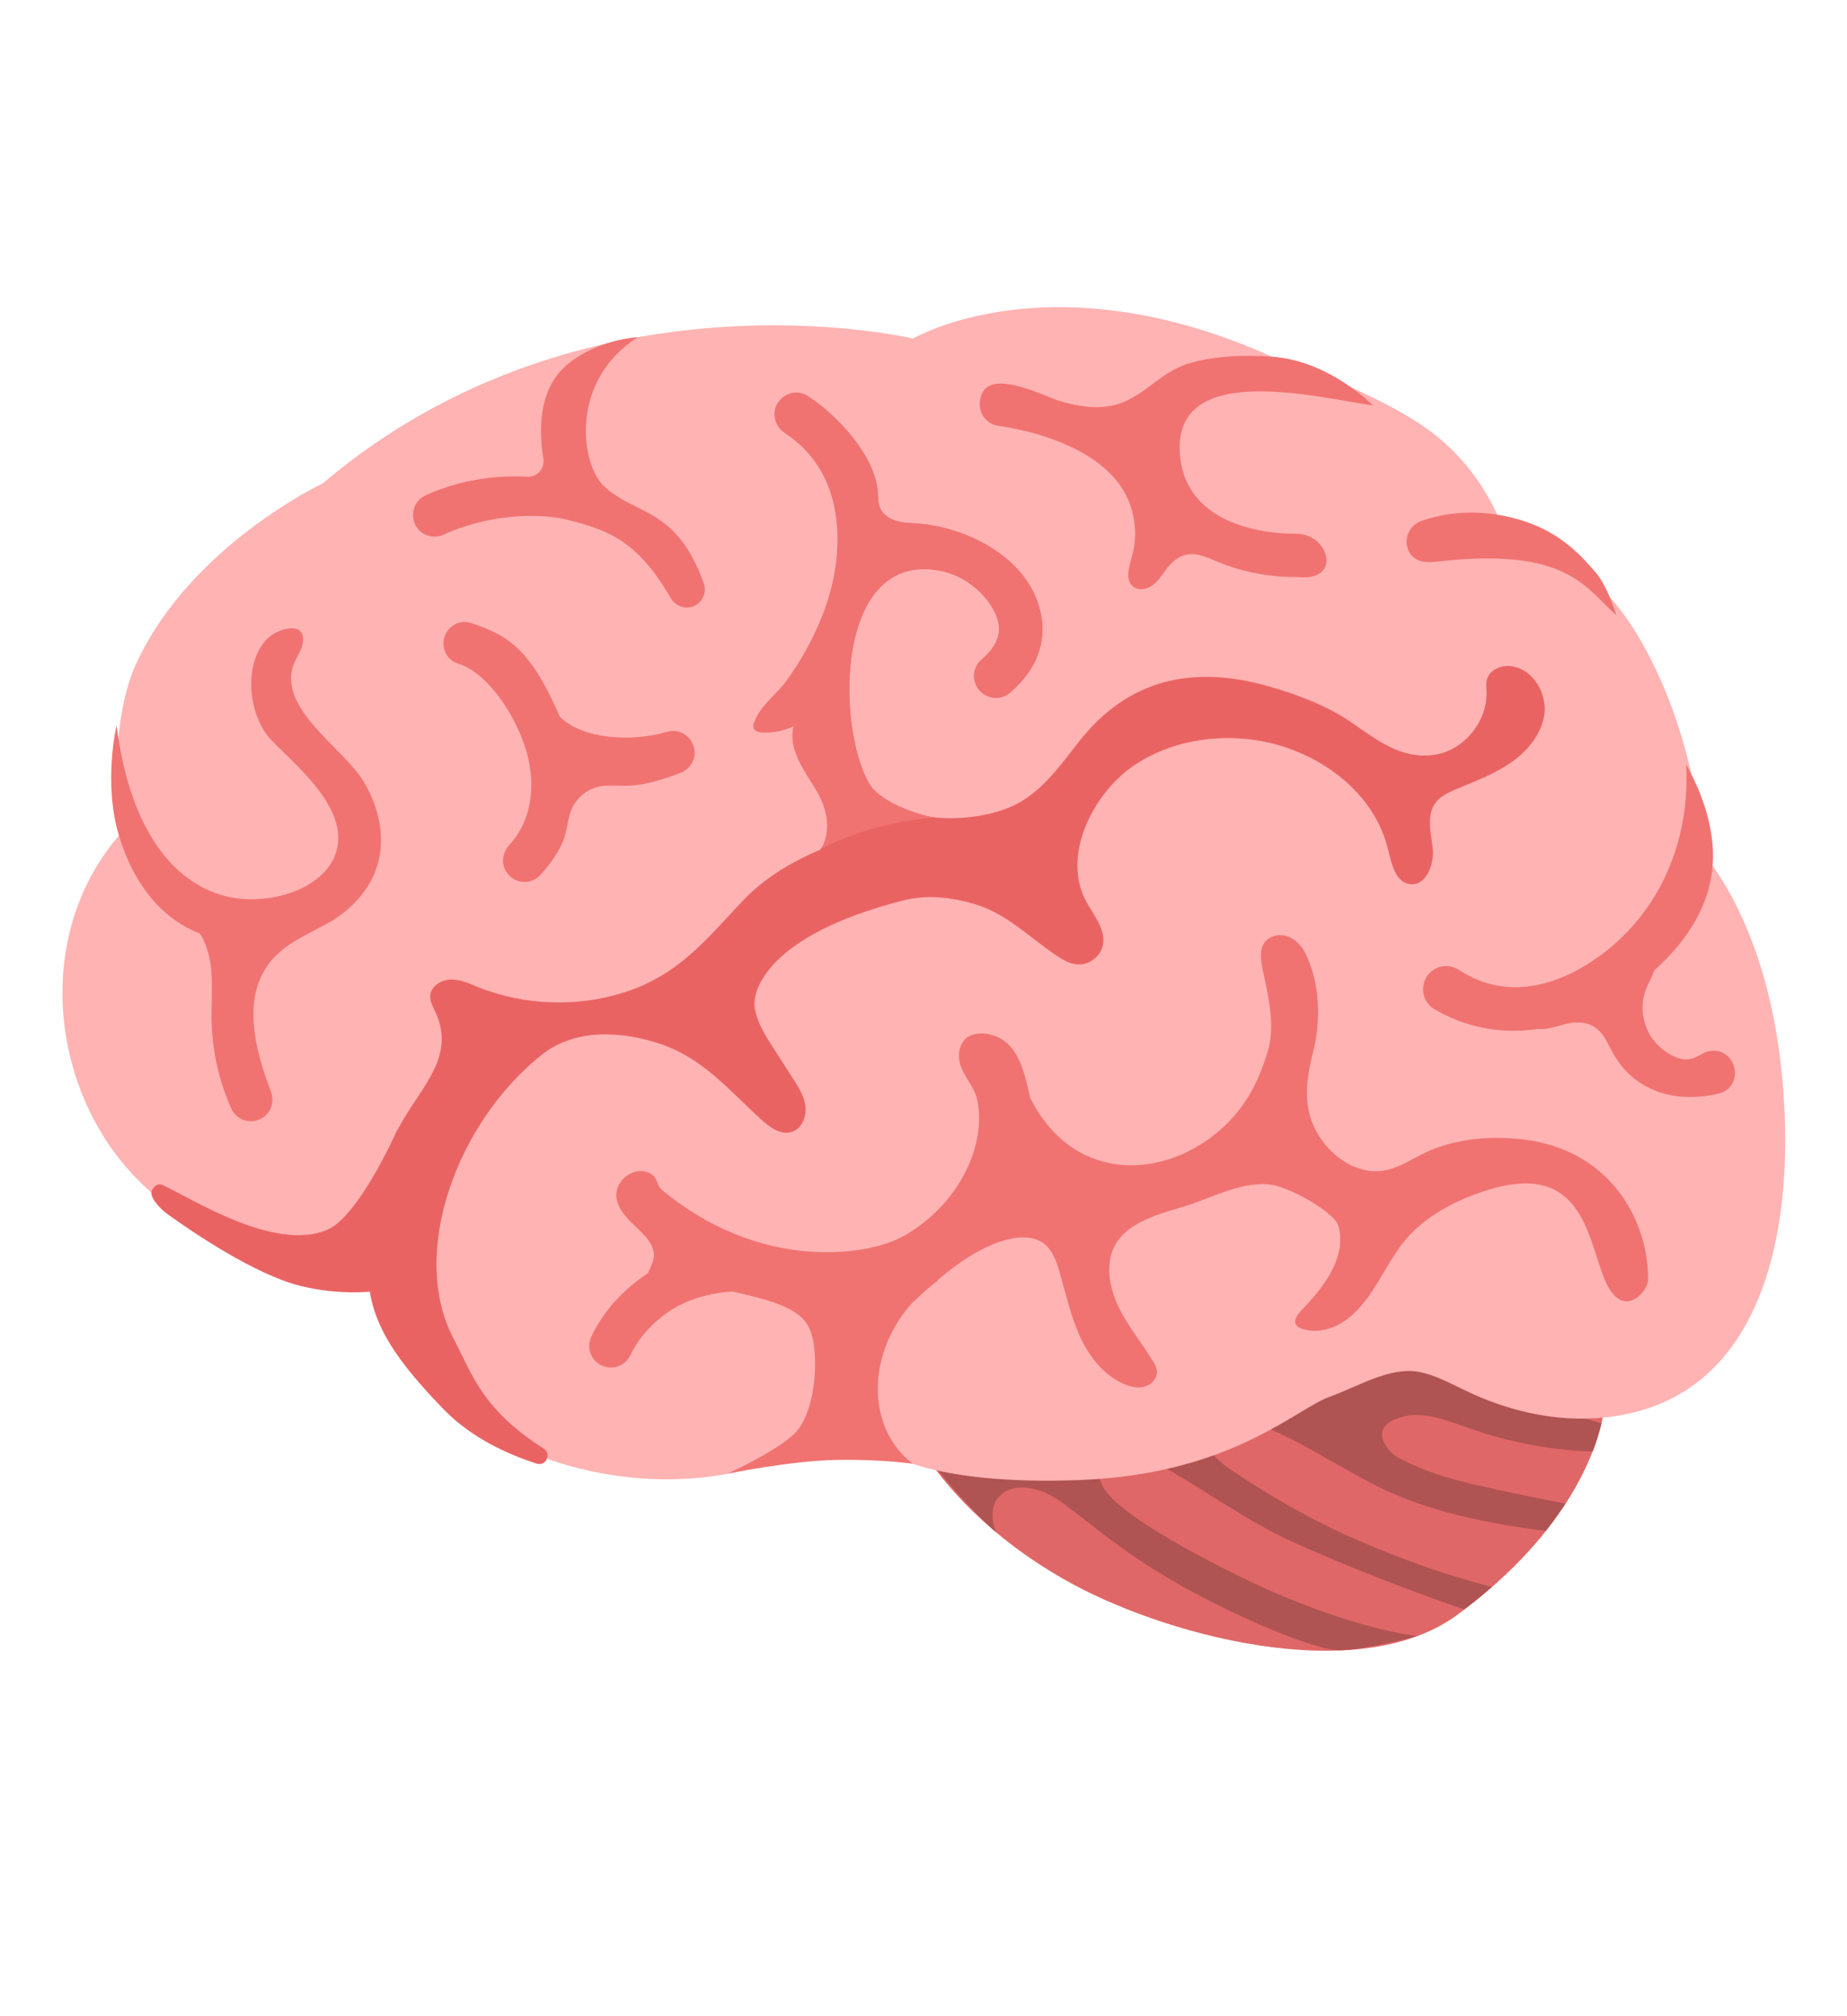 <svg width="11" height="12" viewBox="0 0 11 12" fill="none" xmlns="http://www.w3.org/2000/svg">
<path d="M5.288 8.209C5.288 8.209 5.448 8.893 6.339 9.401C6.9 9.722 8.08 10.055 8.682 9.609C9.368 9.102 9.516 8.6 9.549 8.416C9.581 8.231 9.483 7.721 9.483 7.721L8.355 7.32C8.355 7.32 6.489 7.775 6.456 7.775C6.425 7.776 5.288 8.209 5.288 8.209Z" fill="#E06767"/>
<path d="M9.487 8.636C9.512 8.571 9.527 8.516 9.538 8.471C9.339 8.417 9.108 8.331 8.898 8.242C8.915 8.234 8.932 8.227 8.949 8.218C9.052 8.166 9.153 8.105 9.226 8.015C9.305 7.919 9.341 7.794 9.337 7.67L8.355 7.32C8.355 7.32 6.489 7.775 6.456 7.775C6.424 7.775 5.288 8.208 5.287 8.209C5.272 8.214 5.393 8.466 5.4 8.479C5.509 8.683 5.76 8.967 5.932 9.12C5.932 9.12 5.853 8.938 6.003 8.87C6.069 8.84 6.149 8.855 6.217 8.881C6.387 8.949 6.6 9.211 7.133 9.491C7.495 9.682 7.867 9.828 7.987 9.822C8.148 9.816 8.439 9.737 8.439 9.737C8.439 9.737 8.068 9.702 7.471 9.425C7.291 9.34 6.623 9.012 6.56 8.829C6.542 8.777 6.477 8.686 6.594 8.635C6.773 8.555 7.26 8.975 7.679 9.168C8.177 9.396 8.72 9.579 8.72 9.579C8.779 9.535 8.834 9.49 8.885 9.445C8.607 9.374 8.336 9.276 8.074 9.162C7.813 9.048 7.556 8.901 7.32 8.74C7.17 8.637 7.066 8.463 7.227 8.441C7.492 8.404 7.834 8.655 8.177 8.833C8.486 8.994 8.858 9.068 9.206 9.112C9.25 9.056 9.323 8.949 9.323 8.949C9.323 8.949 9.192 8.927 8.803 8.841C8.633 8.803 8.468 8.754 8.317 8.669C8.277 8.647 8.139 8.505 8.328 8.44C8.517 8.374 8.697 8.504 8.982 8.57C9.268 8.638 9.484 8.642 9.487 8.636Z" fill="#B05353"/>
<path d="M10.141 5.08C10.141 5.08 10.119 4.384 9.745 3.768C9.423 3.237 8.963 3.183 8.963 3.183C8.963 3.183 8.872 2.849 8.553 2.593C8.233 2.336 7.575 2.123 7.575 2.123C6.259 1.53 5.438 2.015 5.438 2.015C5.438 2.015 3.486 1.551 1.922 2.877C1.922 2.877 1.134 3.248 0.811 3.95C0.633 4.338 0.71 4.971 0.71 4.971C0.162 5.607 0.313 6.614 0.927 7.119C1.22 7.359 1.582 7.518 1.959 7.558C2.107 7.574 2.182 7.538 2.244 7.689C2.335 7.91 2.406 8.138 2.589 8.297C2.776 8.459 2.993 8.584 3.224 8.67C3.673 8.836 4.18 8.854 4.633 8.692C4.783 8.637 5.265 8.632 5.265 8.632C5.265 8.632 5.521 8.843 6.426 8.809C7.332 8.776 7.715 8.385 7.922 8.312C8.081 8.256 8.276 8.133 8.449 8.165C8.548 8.183 8.637 8.234 8.727 8.276C8.98 8.398 9.263 8.464 9.542 8.438C10.594 8.341 10.705 7.128 10.601 6.295C10.496 5.453 10.141 5.08 10.141 5.08Z" fill="#FFB3B3"/>
<path d="M2.365 6.726C2.344 6.775 2.129 7.244 1.948 7.32C1.636 7.451 1.153 7.139 0.968 7.053C0.932 7.036 0.908 7.079 0.908 7.079C0.878 7.117 0.956 7.197 0.996 7.225C1.149 7.335 1.516 7.585 1.788 7.653C2.14 7.74 2.404 7.653 2.404 7.653C2.404 7.653 2.5 6.949 2.508 6.917C2.515 6.885 2.508 6.605 2.508 6.605L2.365 6.726Z" fill="#EA6363"/>
<path d="M5.436 8.712C5.436 8.712 5.259 8.685 4.987 8.689C4.715 8.693 4.333 8.771 4.333 8.771C4.333 8.771 4.603 8.649 4.723 8.541C4.843 8.433 4.868 8.17 4.848 8.014C4.827 7.854 4.773 7.773 4.364 7.688L5.589 7.62C5.179 7.893 5.104 8.456 5.436 8.712Z" fill="#F07371"/>
<path d="M9.146 6.126C8.932 6.155 8.725 6.114 8.541 6.005C8.461 5.957 8.453 5.844 8.523 5.783C8.571 5.742 8.639 5.74 8.691 5.774C8.988 5.969 9.291 5.841 9.452 5.74C9.865 5.484 10.069 5.028 10.042 4.55C10.124 4.696 10.184 4.858 10.199 5.025C10.236 5.429 9.945 5.745 9.619 5.948C9.463 6.046 9.303 6.106 9.146 6.126Z" fill="#F07371"/>
<path d="M10.067 6.529C9.974 6.529 9.873 6.51 9.778 6.451C9.68 6.391 9.625 6.31 9.576 6.211C9.536 6.129 9.479 6.078 9.375 6.086C9.302 6.092 9.231 6.133 9.158 6.123C9.255 5.951 9.411 5.814 9.594 5.739C9.678 5.704 9.773 5.683 9.859 5.71C9.868 5.77 9.828 5.826 9.805 5.882C9.764 5.983 9.781 6.103 9.846 6.189C9.891 6.247 9.976 6.31 10.054 6.305C10.105 6.302 10.142 6.258 10.192 6.254C10.35 6.242 10.389 6.473 10.234 6.509C10.184 6.521 10.128 6.529 10.067 6.529Z" fill="#F07371"/>
<path d="M8.554 3.343C8.492 3.351 8.428 3.344 8.395 3.289C8.353 3.217 8.388 3.128 8.467 3.1C8.682 3.025 8.925 3.039 9.135 3.123C9.319 3.197 9.43 3.322 9.503 3.407C9.576 3.492 9.626 3.661 9.626 3.661C9.443 3.502 9.339 3.252 8.554 3.343Z" fill="#F07371"/>
<path d="M7.731 3.177C7.545 3.169 7.726 3.177 7.724 3.177C7.43 3.177 7.079 3.076 7.031 2.74C6.946 2.13 7.847 2.367 8.177 2.413C8.177 2.413 7.917 2.146 7.575 2.123C7.416 2.112 7.252 2.116 7.098 2.158C6.927 2.203 6.842 2.331 6.687 2.395C6.57 2.442 6.437 2.424 6.316 2.388C6.206 2.355 5.846 2.161 5.835 2.402C5.833 2.468 5.88 2.525 5.944 2.534C6.206 2.571 6.567 2.688 6.701 2.937C6.762 3.051 6.777 3.19 6.741 3.314C6.724 3.375 6.699 3.454 6.75 3.492C6.788 3.522 6.848 3.503 6.883 3.468C6.918 3.434 6.94 3.388 6.976 3.353C7.086 3.245 7.185 3.322 7.302 3.363C7.437 3.412 7.58 3.435 7.723 3.435C7.727 3.435 7.471 3.41 7.733 3.435C7.993 3.459 7.916 3.185 7.731 3.177Z" fill="#F07371"/>
<path d="M3.6 2.897C3.457 2.768 3.389 2.266 3.799 2.007C3.799 2.007 3.576 2.015 3.389 2.161C3.23 2.286 3.199 2.501 3.236 2.729C3.246 2.788 3.2 2.841 3.141 2.837C2.928 2.826 2.716 2.865 2.533 2.949C2.463 2.982 2.439 3.07 2.48 3.135C2.515 3.19 2.585 3.209 2.644 3.181C2.85 3.087 3.149 3.036 3.389 3.096C3.632 3.157 3.803 3.228 3.994 3.559C4.026 3.614 4.097 3.634 4.15 3.598C4.191 3.57 4.208 3.516 4.191 3.47C4.028 3.02 3.792 3.07 3.6 2.897Z" fill="#F07371"/>
<path d="M4.132 4.445C4.111 4.374 4.039 4.335 3.971 4.356C3.765 4.418 3.467 4.4 3.334 4.266C3.156 3.854 3.021 3.781 2.805 3.708C2.719 3.679 2.633 3.753 2.642 3.842C2.647 3.893 2.68 3.936 2.729 3.95C2.882 3.996 3.036 4.201 3.115 4.411C3.187 4.601 3.196 4.851 3.033 5.03C2.991 5.076 2.982 5.143 3.019 5.194L3.021 5.196C3.068 5.262 3.163 5.267 3.218 5.208C3.276 5.144 3.337 5.062 3.363 4.978C3.389 4.89 3.382 4.811 3.458 4.74C3.543 4.661 3.624 4.677 3.726 4.677C3.831 4.677 3.944 4.64 4.043 4.604C4.11 4.583 4.153 4.512 4.132 4.445Z" fill="#F07371"/>
<path d="M1.497 5.61C1.468 5.61 1.439 5.609 1.409 5.606C1.012 5.572 0.803 5.286 0.708 4.972C0.614 4.659 0.694 4.317 0.694 4.317C0.814 5.245 1.298 5.337 1.432 5.349C1.685 5.372 1.928 5.262 1.994 5.094C2.099 4.83 1.777 4.57 1.62 4.409C1.516 4.303 1.477 4.121 1.505 3.978C1.519 3.904 1.551 3.832 1.612 3.785C1.672 3.738 1.824 3.696 1.803 3.828C1.797 3.87 1.77 3.904 1.754 3.942C1.636 4.21 2.055 4.458 2.169 4.657C2.263 4.817 2.304 5.012 2.234 5.189C2.134 5.441 1.832 5.61 1.497 5.61Z" fill="#F07371"/>
<path d="M1.405 5.541C1.475 5.55 1.546 5.538 1.609 5.507C1.669 5.478 1.723 5.431 1.789 5.426C1.821 5.424 1.861 5.443 1.855 5.474C1.854 5.485 1.927 5.506 1.917 5.512C1.746 5.618 1.313 5.724 1.612 6.492C1.636 6.553 1.617 6.621 1.561 6.655C1.496 6.694 1.409 6.669 1.378 6.599C1.297 6.419 1.257 6.221 1.26 6.023C1.262 5.831 1.282 5.662 1.153 5.502C1.14 5.485 1.125 5.462 1.136 5.444C1.143 5.433 1.157 5.429 1.17 5.425C1.223 5.411 1.28 5.397 1.334 5.408C1.358 5.413 1.627 5.562 1.629 5.557" fill="#F07371"/>
<path d="M9.072 6.782C8.894 6.761 8.711 6.773 8.542 6.837C8.4 6.891 8.293 7 8.129 6.964C8.031 6.943 7.944 6.88 7.883 6.8C7.754 6.633 7.771 6.456 7.819 6.266C7.868 6.076 7.862 5.857 7.777 5.679C7.755 5.632 7.717 5.59 7.668 5.573C7.618 5.556 7.557 5.57 7.528 5.614C7.499 5.659 7.51 5.718 7.52 5.771C7.554 5.931 7.597 6.105 7.549 6.262C7.503 6.412 7.44 6.546 7.333 6.661C7.129 6.88 6.834 6.981 6.579 6.916C6.39 6.869 6.238 6.737 6.136 6.536C6.1 6.379 6.062 6.174 5.867 6.152C5.827 6.148 5.784 6.154 5.754 6.179C5.724 6.205 5.711 6.246 5.711 6.285C5.711 6.384 5.805 6.458 5.822 6.555C5.876 6.853 5.679 7.193 5.379 7.358C5.147 7.486 4.51 7.558 3.939 7.079C3.915 7.059 3.915 7.019 3.892 6.998C3.877 6.984 3.857 6.975 3.837 6.972C3.752 6.956 3.664 7.036 3.671 7.122C3.678 7.201 3.743 7.261 3.8 7.314C3.95 7.453 3.883 7.509 3.857 7.584C3.851 7.603 3.84 7.62 3.838 7.64C3.833 7.695 3.917 7.677 3.972 7.672C4.027 7.668 4.077 7.638 4.13 7.622C4.197 7.604 4.504 7.716 4.564 7.729C4.739 7.767 4.799 7.784 4.949 7.784C5.137 7.784 5.297 7.881 5.435 7.752C5.631 7.569 5.783 7.45 5.956 7.39C6.042 7.361 6.145 7.347 6.218 7.402C6.269 7.442 6.292 7.508 6.31 7.57C6.347 7.697 6.375 7.827 6.429 7.948C6.483 8.069 6.569 8.181 6.689 8.235C6.727 8.252 6.77 8.264 6.811 8.254C6.853 8.245 6.889 8.209 6.89 8.168C6.89 8.14 6.876 8.114 6.86 8.091C6.801 7.996 6.731 7.909 6.678 7.811C6.626 7.713 6.591 7.598 6.613 7.489C6.652 7.287 6.886 7.231 7.054 7.18C7.214 7.131 7.375 7.039 7.548 7.048C7.656 7.054 7.886 7.181 7.954 7.265C7.968 7.282 7.974 7.304 7.978 7.326C8.007 7.507 7.874 7.671 7.747 7.803C7.725 7.826 7.702 7.861 7.721 7.888C7.728 7.897 7.738 7.903 7.748 7.906C7.839 7.941 7.946 7.91 8.023 7.851C8.193 7.722 8.253 7.501 8.398 7.348C8.517 7.224 8.678 7.142 8.84 7.089C9.421 6.898 9.451 7.355 9.555 7.611C9.659 7.867 9.813 7.69 9.815 7.62C9.821 7.286 9.607 6.846 9.072 6.782Z" fill="#F07371"/>
<path d="M3.631 8.139C3.542 8.134 3.484 8.042 3.52 7.96C3.578 7.83 3.686 7.7 3.826 7.6C4.039 7.449 4.252 7.421 4.466 7.482L4.51 7.701C4.372 7.661 4.124 7.705 3.976 7.811C3.868 7.887 3.794 7.981 3.758 8.059C3.735 8.11 3.686 8.142 3.631 8.139Z" fill="#F07371"/>
<path d="M9.196 4.178C9.18 4.069 9.095 3.968 8.985 3.964C8.931 3.962 8.87 3.991 8.856 4.043C8.849 4.066 8.852 4.092 8.853 4.116C8.86 4.295 8.717 4.468 8.54 4.493C8.339 4.521 8.192 4.397 8.04 4.294C7.896 4.196 7.715 4.13 7.549 4.083C7.104 3.958 6.722 4.041 6.431 4.408C6.322 4.545 6.219 4.695 6.067 4.779C5.828 4.911 5.324 4.921 5.175 4.661C4.98 4.322 4.973 3.278 5.599 3.397C5.792 3.434 5.936 3.601 5.949 3.726C5.958 3.805 5.909 3.874 5.846 3.927C5.798 3.968 5.788 4.038 5.821 4.091C5.862 4.159 5.955 4.174 6.015 4.123C6.191 3.972 6.218 3.813 6.206 3.698C6.165 3.331 5.752 3.124 5.424 3.114C5.351 3.112 5.268 3.088 5.24 3.021C5.228 2.991 5.23 2.96 5.228 2.929C5.21 2.709 4.986 2.471 4.811 2.358C4.746 2.316 4.66 2.343 4.626 2.412C4.598 2.471 4.62 2.541 4.675 2.577C4.842 2.687 4.943 2.847 4.977 3.053C5.014 3.29 4.963 3.533 4.863 3.748C4.813 3.857 4.752 3.962 4.681 4.058C4.62 4.141 4.533 4.197 4.494 4.297C4.489 4.308 4.485 4.32 4.489 4.331C4.495 4.353 4.521 4.359 4.544 4.359C4.607 4.362 4.671 4.348 4.727 4.322C4.695 4.448 4.779 4.571 4.849 4.681C4.918 4.791 4.974 4.94 4.895 5.044C4.892 5.049 4.887 5.053 4.884 5.058C4.715 5.129 4.551 5.227 4.424 5.361C4.205 5.593 4.043 5.801 3.722 5.905C3.438 5.997 3.123 5.985 2.847 5.875C2.794 5.853 2.74 5.828 2.682 5.83C2.625 5.832 2.564 5.872 2.562 5.93C2.561 5.959 2.576 5.985 2.588 6.012C2.735 6.309 2.466 6.501 2.352 6.759C2.245 6.999 2.19 7.263 2.19 7.527C2.19 7.815 2.289 8.025 2.645 8.391C2.807 8.556 3.018 8.654 3.196 8.711C3.252 8.729 3.287 8.653 3.237 8.621C2.87 8.387 2.813 8.18 2.701 7.967C2.433 7.454 2.726 6.672 3.23 6.275C3.425 6.122 3.702 6.134 3.938 6.215C4.19 6.302 4.34 6.487 4.53 6.66C4.581 6.707 4.648 6.758 4.714 6.737C4.774 6.719 4.804 6.648 4.797 6.586C4.79 6.524 4.755 6.469 4.721 6.417C4.684 6.359 4.648 6.302 4.61 6.244C4.561 6.168 4.51 6.089 4.495 6C4.477 5.903 4.563 5.567 5.38 5.359C5.518 5.324 5.659 5.339 5.798 5.379C5.986 5.432 6.12 5.569 6.277 5.677C6.321 5.707 6.369 5.739 6.422 5.74C6.489 5.743 6.554 5.692 6.568 5.626C6.587 5.535 6.518 5.453 6.473 5.373C6.322 5.106 6.498 4.75 6.72 4.58C6.92 4.429 7.182 4.373 7.43 4.399C7.808 4.438 8.181 4.69 8.268 5.06C8.288 5.143 8.312 5.251 8.397 5.262C8.491 5.275 8.542 5.148 8.533 5.053C8.523 4.958 8.492 4.85 8.552 4.775C8.579 4.74 8.62 4.72 8.661 4.702C8.777 4.652 8.898 4.61 9.002 4.536C9.106 4.464 9.193 4.353 9.2 4.227C9.2 4.213 9.199 4.195 9.196 4.178Z" fill="#EA6363"/>
<path d="M4.543 4.359C4.606 4.361 4.67 4.347 4.727 4.321C4.694 4.447 4.778 4.57 4.848 4.68C4.898 4.761 4.969 4.904 4.892 5.051C4.892 5.051 5.008 4.987 5.194 4.933C5.381 4.879 5.563 4.866 5.563 4.866C5.43 4.839 5.234 4.764 5.174 4.66C4.979 4.321 4.972 3.277 5.598 3.396C5.791 3.433 5.935 3.601 5.949 3.725C5.957 3.804 5.908 3.873 5.845 3.926C5.797 3.968 5.787 4.037 5.82 4.09C5.861 4.158 5.954 4.173 6.014 4.122C6.19 3.971 6.218 3.812 6.205 3.697C6.164 3.33 5.751 3.123 5.423 3.113C5.35 3.111 5.267 3.088 5.24 3.02C5.228 2.99 5.229 2.959 5.227 2.928C5.21 2.709 4.985 2.471 4.81 2.357C4.745 2.315 4.659 2.342 4.625 2.411C4.597 2.471 4.619 2.54 4.674 2.576C4.841 2.686 4.942 2.846 4.976 3.052C5.014 3.29 4.962 3.532 4.862 3.748C4.812 3.856 4.751 3.961 4.68 4.057C4.619 4.14 4.532 4.196 4.493 4.296C4.489 4.307 4.484 4.319 4.488 4.33C4.494 4.352 4.52 4.358 4.543 4.359Z" fill="#F07371"/>
</svg>
